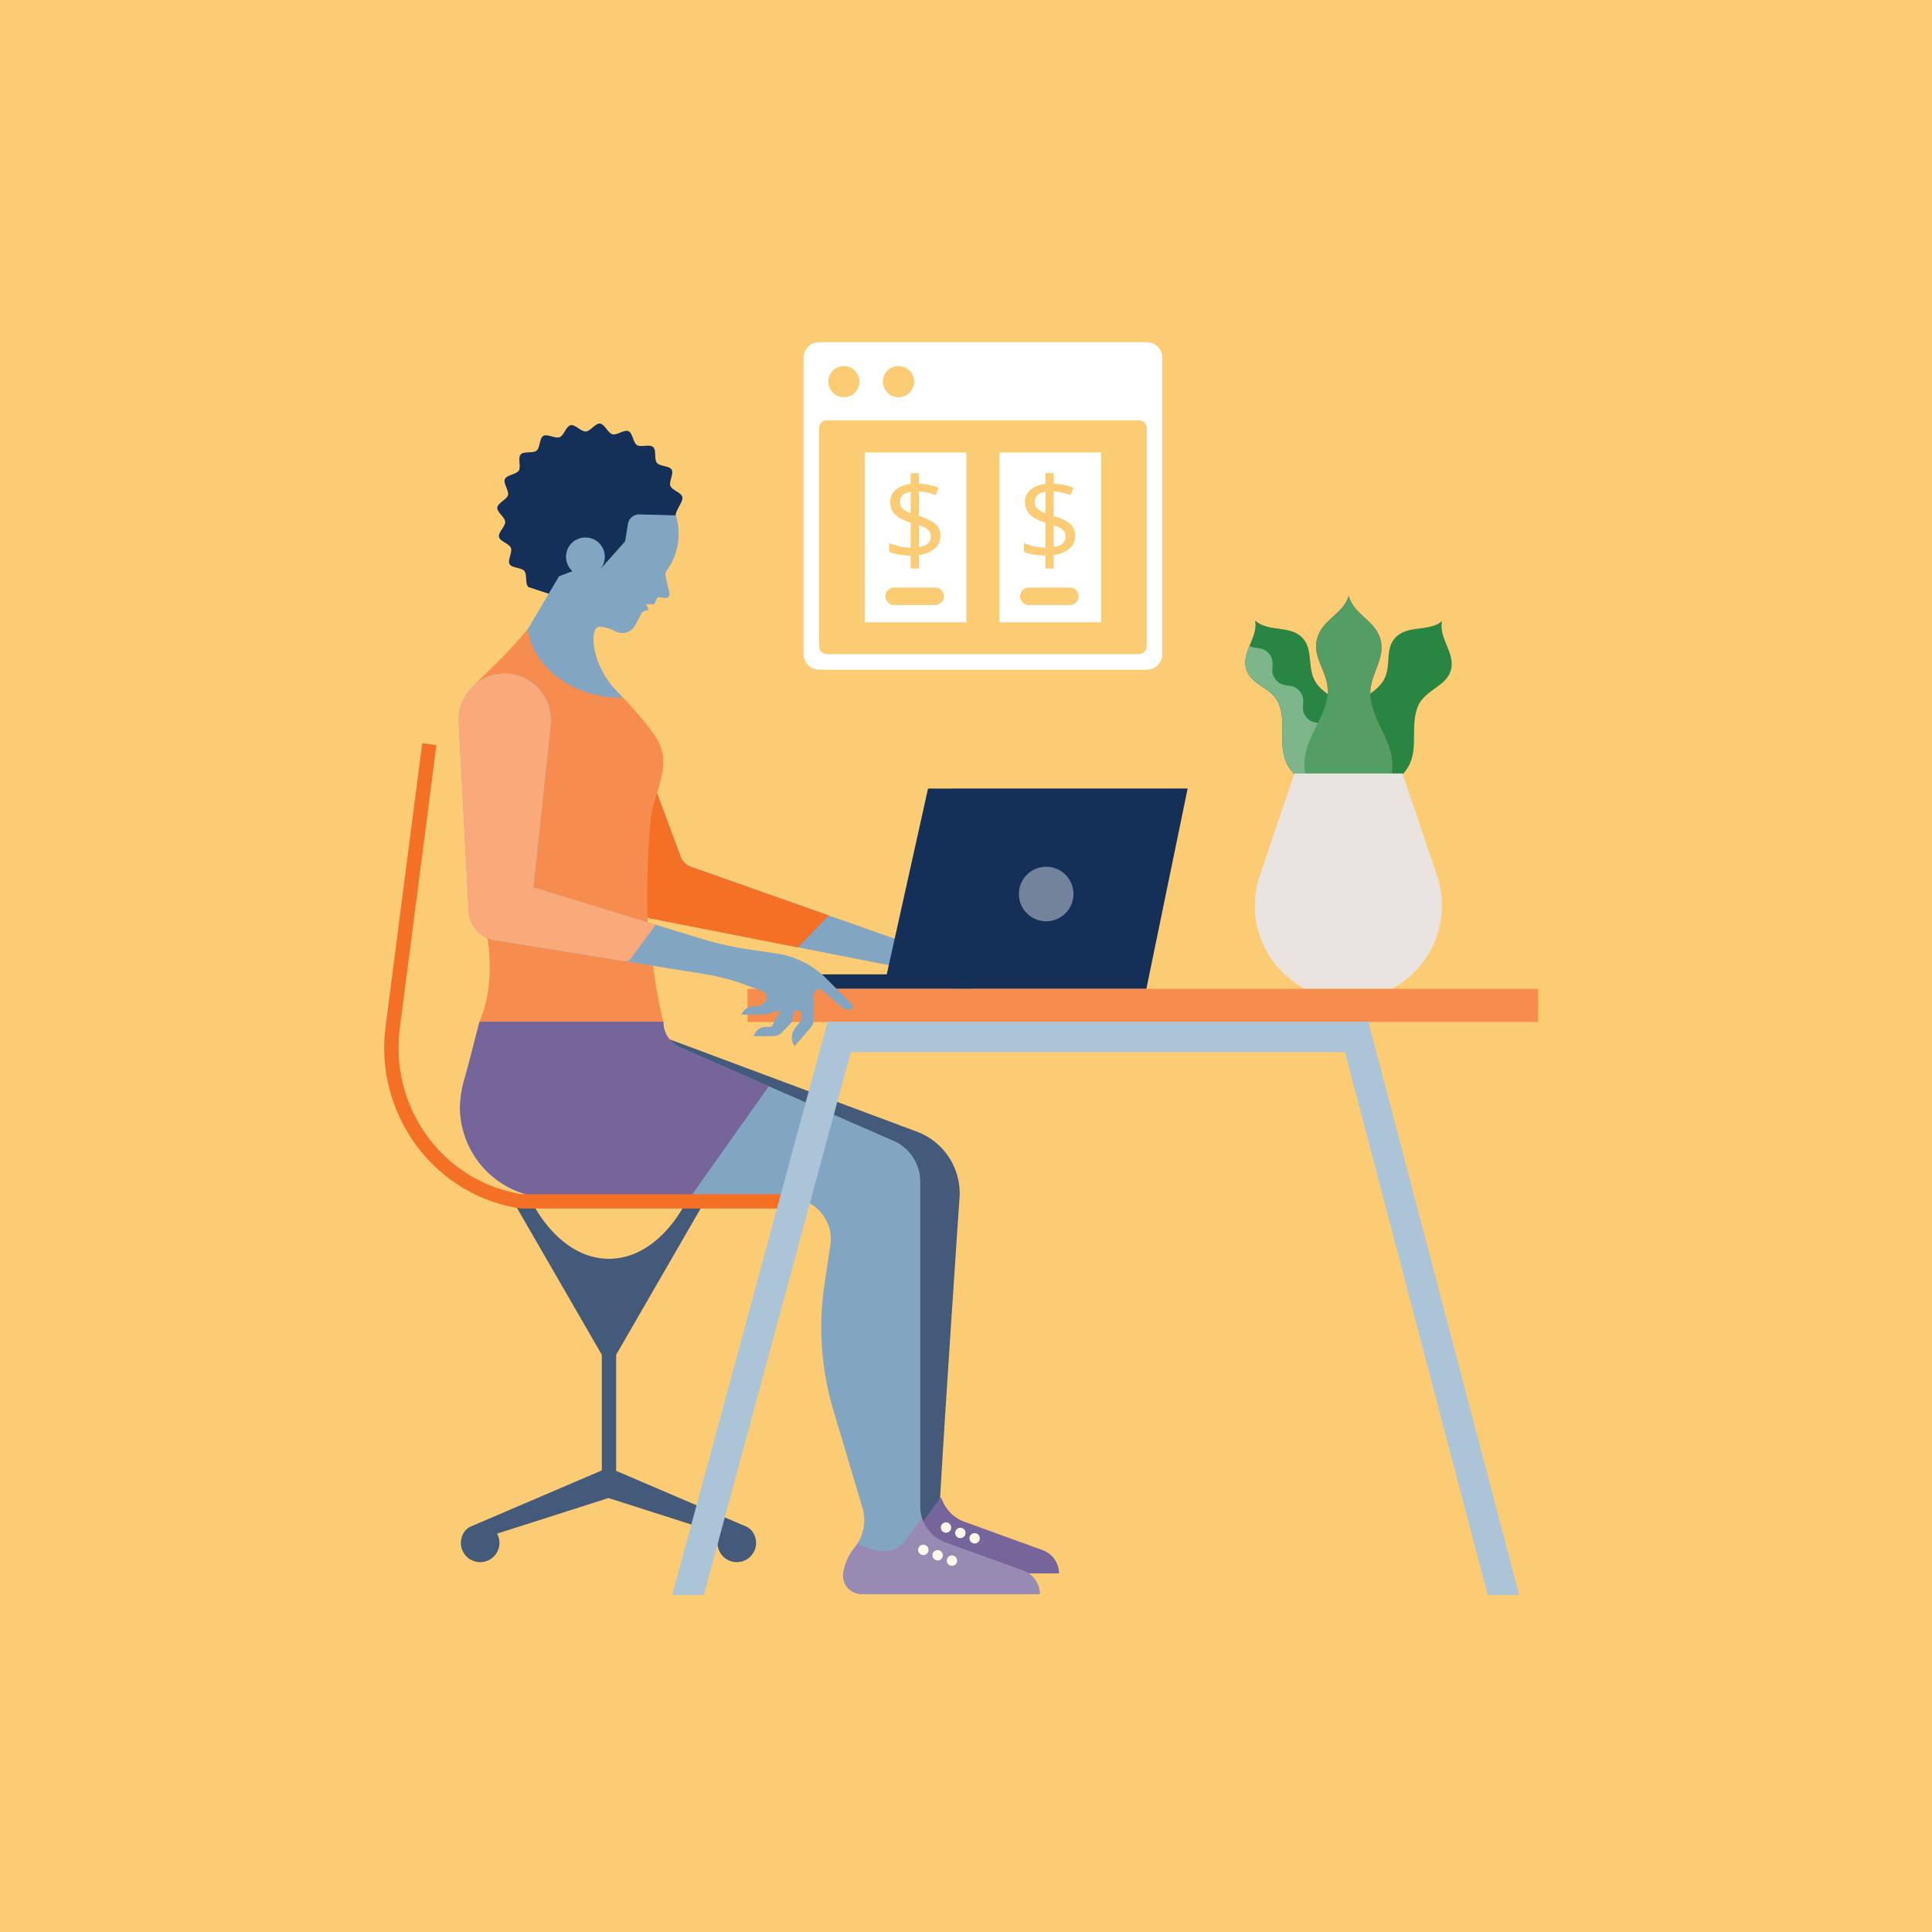 <svg xmlns="http://www.w3.org/2000/svg" viewBox="0 0 540 540"><defs><style>.cls-1{fill:#fccc75;}.cls-2{fill:#445a7a;}.cls-3{fill:#76659a;}.cls-4{fill:#82a6c2;}.cls-5{fill:#143059;}.cls-6{fill:#f37024;}.cls-7{fill:#f68c4d;}.cls-8{fill:#f9a97a;}.cls-9{fill:#fdf9eb;}.cls-10{fill:#988bb3;}.cls-11,.cls-12{fill:none;stroke-miterlimit:10;stroke-width:4px;}.cls-11{stroke:#445a7a;}.cls-12{stroke:#f37024;}.cls-13{fill:#72839b;}.cls-14{fill:#acc4d7;}.cls-15{fill:#d68388;}.cls-16{fill:#298642;}.cls-17{fill:#c85960;}.cls-18{fill:#7eb68b;}.cls-19{fill:#539e65;}.cls-20{fill:#e9e4e0;}.cls-21{fill:#fff;}</style></defs><g id="BG"><rect class="cls-1" width="540" height="540"/></g><g id="Illos"><path class="cls-2" d="M186.5,290.25a9.19,9.19,0,0,0,.64.76l0,0a6.86,6.86,0,0,0,.68.64l.24.17a6.27,6.27,0,0,0,.59.42,9.49,9.49,0,0,0,.95.5l59.14,25.86a12.52,12.52,0,0,1,8,11.68V421.2c0,3.85,3.13,7.61,2.28,6.53a8.44,8.44,0,0,0,1.35-.26c3.63-1-1,.14,2.16-3.1-.3-.95,5-80.26,5.68-89.87a13.51,13.51,0,0,0,0-1.91,18.41,18.41,0,0,0-11.95-16.29Z"/><path class="cls-3" d="M257.82,431.05l22,7.95a6.51,6.51,0,0,1,1.56.78H296a6.9,6.9,0,0,0-4.71-6.55l-22-8a10.61,10.61,0,0,1-6.2-6.68c-3.14,3.24-4.76,7.88-8.39,8.87a8.44,8.44,0,0,1-1.35.26A10.64,10.64,0,0,0,257.82,431.05Z"/><path class="cls-4" d="M150.36,177.43c-2.8,5.79-5.9,17.28,6,27.88L160,192.44c1.1-3.86,6.63-6.38,5.87-10.32-1-5-1.07-7.18,1.85-7a11.72,11.72,0,0,1,4.41,1.35,4,4,0,0,0,2.06.41,4.1,4.1,0,0,0,2.77-1.35,4,4,0,0,0,.56-.81l1.67-3.16a1.78,1.78,0,0,1,1-.86l1.07-.33-.75-1.56,2.31.07.57-1.18a.88.88,0,0,1,1-.79l1.53.18a1.06,1.06,0,0,0,1.16-1.29L186,161a2.06,2.06,0,0,1,.35-1.61A17.48,17.48,0,0,0,188.87,144l-10.16-.26a3.16,3.16,0,0,0-3.2,2.66l-.78,4.86-7.06,7.92a5.42,5.42,0,0,0-.44-7.65,5.5,5.5,0,0,0-7.65.44,5.42,5.42,0,0,0,.44,7.65l-3.78,1.41"/><path class="cls-5" d="M147.7,164.09l14.53,4.77L188.87,144c-.08-1.31,2.13-3.79,1.85-5.07s-2.86-1.88-3.34-3.1,1-3.4.37-4.54-3.29-.89-4.14-1.91-.06-3.54-1.06-4.43-3.43.15-4.52-.55-1.18-3.36-2.37-3.89-3.21,1.21-4.47.88-2.16-2.82-3.46-3-2.66,2.14-4,2.21-2.92-2-4.21-1.75-1.87,2.86-3.1,3.34-3.4-1-4.54-.36-.88,3.29-1.91,4.13-3.54.06-4.43,1.06.16,3.43-.54,4.52-3.37,1.18-3.89,2.37,1.21,3.21.88,4.47-2.83,2.16-3,3.46,2.15,2.67,2.22,4-2,2.92-1.75,4.2,2.86,1.87,3.34,3.1-1,3.4-.37,4.54,3.29.89,4.13,1.91S146.7,163.2,147.7,164.09Z"/><path class="cls-4" d="M156.24,161.07l3.78-1.41a5.42,5.42,0,0,1-.44-7.65,5.5,5.5,0,0,1,7.65-.44,5.42,5.42,0,0,1,.44,7.65l7.06-7.92.78-4.86a3.16,3.16,0,0,1,3.2-2.66l10.16.26a17.48,17.48,0,0,1-2.48,15.33A2.06,2.06,0,0,0,186,161l1.06,4.81a1.06,1.06,0,0,1-1.16,1.29l-1.53-.18a.88.88,0,0,0-1,.79l-.57,1.18-2.31-.07.75,1.56-1.07.33a1.78,1.78,0,0,0-1,.86l-1.67,3.16a4,4,0,0,1-.56.81,4.1,4.1,0,0,1-2.77,1.35,4,4,0,0,1-2.06-.41,11.72,11.72,0,0,0-4.41-1.35c-2.92-.17-2.73,9.44,3.67,16.91,1.37,1.6,3.18,3.26,4.12,4.65,1.81,2.69,3,3.59,3.12,6l-8.42,6.69c-12.45-1.39-28.13-22.49-25.33-28.28,1.16-2.39,1-3.21,2.66-5.25Z"/><path class="cls-4" d="M271.88,275.41c-1.77-2.08-4.93-3-7.32-4.6a2.26,2.26,0,0,1,.5-4,7.5,7.5,0,0,1,4.61.16c2.55.89,4.64,2.72,7,4a10.28,10.28,0,0,0,4.85,1.39,1.21,1.21,0,0,0,.69-2.21L277,266.62c-3.08-2.08-6.3-4.22-10-4.8-5.19-.84-10.44,1.55-15.67,1l-58.19-20.55a4.84,4.84,0,0,1-2.92-2.88l-10.09-27.13a25.16,25.16,0,0,0-5.92,5.12l-8.65,10.2h0l10.74,24.31h0a8.59,8.59,0,0,0,1.87,2.69,8.8,8.8,0,0,0,4.12,2.27l.13,0,.19,0L248,269.68a6.1,6.1,0,0,1,3.44,2l.42.48a7.33,7.33,0,0,0,4.18,2.44,5.53,5.53,0,0,0,2.26-.06,6.63,6.63,0,0,1,4.76.41l.7.37a14.8,14.8,0,0,0,7.38,1.69A1,1,0,0,0,271.88,275.41Z"/><path class="cls-6" d="M231.66,255.88l-38.51-13.6a4.84,4.84,0,0,1-2.92-2.88l-10.09-27.13a25.16,25.16,0,0,0-5.92,5.12l-8.65,10.2h0l10.74,24.31h0a8.59,8.59,0,0,0,1.87,2.69,8.8,8.8,0,0,0,4.12,2.27l.13,0,.19,0L223,264.8l8.67-8.92Z"/><path class="cls-7" d="M147.54,175.85s-4.55,5.28-7,7.74L132,192a12.9,12.9,0,0,1,22,9.15c0,.47,0,.93-.07,1.38l-5.23,47.32,32.38,9.93a246,246,0,0,1,.64-29.22c.37-5.5,1.74-7.39,3-12.76.8-3.46,1.25-6.67-.75-10.61s-9.75-12.14-9.75-12.14c-15.92,0-24.19-9.89-26-16.07Z"/><path class="cls-7" d="M138.3,262.79a8.39,8.39,0,0,1-2.05-.62v0c2.27,14.54-2.26,23.38-2.26,23.38h51.4a134.44,134.44,0,0,1-2.83-15.63Z"/><path class="cls-5" d="M259.39,220.4l-11.54,51.93h-21a4.05,4.05,0,0,0-4,4.06h97.56l11.54-56Z"/><rect class="cls-7" x="208.95" y="276.39" width="220.99" height="9.25"/><path class="cls-4" d="M238.14,280.73,231,273.54a24.87,24.87,0,0,0-14.09-7.06l-6.8-1A93.1,93.1,0,0,1,196,262.36L149.12,248l4.82-45.42c0-.45.07-.91.07-1.38a12.9,12.9,0,0,0-25.8,0c0,.23,0,.46,0,.69L131,254.66a8.69,8.69,0,0,0,7.29,8.13l58.81,9.5a61.1,61.1,0,0,1,11.34,3L213,277a1.93,1.93,0,0,1,1.25,1.8,1.89,1.89,0,0,1-.84,1.58l-1.25.86h-1.48a3.63,3.63,0,0,0-3.16,1.82l-.32.54h6.38l4.23-1.15a.2.2,0,0,1,.23.29L215.59,287h-1.83a3.75,3.75,0,0,0-3.13,2.61h5.56a3.24,3.24,0,0,0,2.31-1l2.77-2.82.54-2.54a1.07,1.07,0,0,1,1.05-.86,1.09,1.09,0,0,1,1.09,1.09v1.66l-1.74,2.23a4.25,4.25,0,0,0-.13,5l0,.05,4.48-5.14a3.54,3.54,0,0,0,.87-2.33v-7a1.57,1.57,0,0,1,2.25-1.31l5.31,4.66a3.73,3.73,0,0,0,2.47.93A.89.89,0,0,0,238.14,280.73Z"/><path class="cls-8" d="M183.3,258.46h0L149.12,248l4.82-45.42c0-.45.07-.91.07-1.38a12.9,12.9,0,0,0-25.8,0c0,.23,0,.46,0,.69L131,254.66a8.69,8.69,0,0,0,7.29,8.13l36.31,5.87,1.24-.13Z"/><path class="cls-4" d="M130.09,300.62a31.83,31.83,0,0,0-1.54,8.72A25.46,25.46,0,0,0,154,334.8h66.41a11.7,11.7,0,0,1,11.77,10.39,12.13,12.13,0,0,1-.08,2.77l-1.67,11.15a80.94,80.94,0,0,0,2.48,35l8.18,27.41a12.16,12.16,0,0,1-2.18,10.95,15.33,15.33,0,0,0-3.24,7.23,5.17,5.17,0,0,0,5.14,5.81h49.8a6.9,6.9,0,0,0-4.71-6.55l-22-7.95a10.6,10.6,0,0,1-6.68-9.85V330.31a12.51,12.51,0,0,0-8-11.68L190.1,292.77a7.8,7.8,0,0,1-4.68-7.2H134S131.08,297.12,130.09,300.62Z"/><path class="cls-3" d="M214.89,303.61,190.1,292.77a7.8,7.8,0,0,1-4.68-7.2H134s-2.91,11.55-3.9,15.05a31.83,31.83,0,0,0-1.54,8.72A25.46,25.46,0,0,0,154,334.8H192.8Z"/><circle class="cls-9" cx="264.41" cy="426.95" r="1.45"/><circle class="cls-9" cx="268.42" cy="428.46" r="1.45"/><circle class="cls-9" cx="272.42" cy="429.96" r="1.45"/><path class="cls-10" d="M249.36,433.24c-3.68,1-6.63-.75-9.76-1.72a10.86,10.86,0,0,1-.68,1,15.33,15.33,0,0,0-3.24,7.23,5.17,5.17,0,0,0,5.14,5.81h49.8a6.9,6.9,0,0,0-4.71-6.55l-22-7.95a10.61,10.61,0,0,1-6.2-6.68C254.61,427.61,253,432.25,249.36,433.24Z"/><circle class="cls-9" cx="258.07" cy="433.2" r="1.45"/><circle class="cls-9" cx="262.07" cy="434.7" r="1.45"/><circle class="cls-9" cx="266.08" cy="436.2" r="1.45"/><path class="cls-2" d="M170.21,351.84c-9,0-16.94-6.62-22.12-16.94h-5.16l27.28,47.24,27.28-47.24h-5.16C187.15,345.22,179.17,351.84,170.21,351.84Z"/><line class="cls-11" x1="170.21" y1="418.6" x2="170.21" y2="372.5"/><path class="cls-2" d="M169.93,418.66l31.27,10a5.39,5.39,0,1,0,9.47,0h0a4.63,4.63,0,0,0-2.25-2.05l-38.49-16.48h.28l-38.5,16.48a4.65,4.65,0,0,0-2.24,2.05h0a5.39,5.39,0,1,0,9.47,0l31.27-10"/><path class="cls-12" d="M120,208l-10.25,79.19c-2.93,22.6,11.94,44,34.32,48.32.51.1,1,.19,1.57.27h74.78"/><circle class="cls-13" cx="292.41" cy="249.88" r="7.63"/><polygon class="cls-14" points="196.72 445.79 237.8 294.07 375.93 294.07 415.8 445.79 424.61 445.79 382.46 285.57 231.31 285.57 187.9 445.79 196.72 445.79"/><path class="cls-15" d="M377.13,218.47c4.58-2.46,6.66-9,5.34-13.86-2.05-7.47-9.69-7.91-14.07-13-3.65-4.28-.76-10.28-4.88-13.8-3.54-3-9.14-1.15-12.68-4.32.78,4.29-3.11,8-2.74,12.23.52,5.83,7,5.85,9.23,10.77,2.51,5.61-.55,12.09,2.74,17.68,3.05,5.2,10.9,8.07,16.35,4.74"/><path class="cls-16" d="M377.21,218.87c4.42,2.74,11.16,1.25,14.67-2.3,5.45-5.52,2-12.35,4.26-18.71,1.88-5.3,8.53-5.8,9.51-11.12.84-4.57-3.57-8.49-2.6-13.14-3.33,2.82-8.45,1.28-12,3.74-4.78,3.36-1.55,9-4.71,13.37-3.61,5-10.75,5.58-13.95,11.21-3,5.25-1.53,13.48,4.07,16.54"/><path class="cls-17" d="M377.19,228.29c5.2.19,10.29-5.33,11.56-11.06,2-8.89-4.43-13.86-5.65-21.71-1-6.56,4.49-11,2.68-17.05-1.56-5.19-7.34-6.59-8.81-11.94-1.48,4.87-6.69,6.33-8.49,10.93-2.47,6.29,3.14,10.15,2.59,16.52-.64,7.24-6.52,12.08-6.48,19.76,0,7.14,5.4,14.73,11.78,14.55"/><path class="cls-16" d="M377.13,218.47c4.58-2.46,6.66-9,5.34-13.86-2.05-7.47-9.69-7.91-14.07-13-3.65-4.28-.76-10.28-4.88-13.8-3.54-3-9.14-1.15-12.68-4.32.78,4.29-3.11,8-2.74,12.23.52,5.83,7,5.85,9.23,10.77,2.51,5.61-.55,12.09,2.74,17.68,3.05,5.2,10.9,8.07,16.35,4.74"/><path class="cls-18" d="M357.33,196.45c2.51,5.61-.55,12.09,2.74,17.68a11.12,11.12,0,0,0,1.67,2.17l0-.11h18.1a11.27,11.27,0,0,0,1-1.36,5.36,5.36,0,0,0-.43-.62c-2.14-2.62-4.57-.64-6.71-3.26s.29-4.61-1.85-7.23-4.57-.64-6.71-3.26.29-4.6-1.84-7.22-4.57-.64-6.71-3.26.29-4.6-1.85-7.22c-1.75-2.15-3.7-1.2-5.53-2.24a11.12,11.12,0,0,0-1.13,5.16C348.62,191.51,355.12,191.53,357.33,196.45Z"/><path class="cls-19" d="M377.19,228.29c5.2.19,10.29-5.33,11.56-11.06,2-8.89-4.43-13.86-5.65-21.71-1-6.56,4.49-11,2.68-17.05-1.56-5.19-7.34-6.59-8.81-11.94-1.48,4.87-6.69,6.33-8.49,10.93-2.47,6.29,3.14,10.15,2.59,16.52-.64,7.24-6.52,12.08-6.48,19.76,0,7.14,5.4,14.73,11.78,14.55"/><path class="cls-20" d="M364.62,276.3h24.5a26.23,26.23,0,0,0,12.54-31.52L392,216.19h-30.2l-9.68,28.59a26.19,26.19,0,0,0,12.53,31.52Z"/><path class="cls-21" d="M320.5,95.64H229A4.36,4.36,0,0,0,224.6,100v82.83a4.36,4.36,0,0,0,4.36,4.36H320.5a4.36,4.36,0,0,0,4.36-4.36V100A4.36,4.36,0,0,0,320.5,95.64Zm-69.37,6.67a4.36,4.36,0,1,1-4.36,4.36A4.36,4.36,0,0,1,251.13,102.31Zm-15.26,0a4.36,4.36,0,1,1-4.36,4.36A4.36,4.36,0,0,1,235.87,102.31Zm82.45,80.52H231.14a2.18,2.18,0,0,1-2.18-2.18v-61a2.17,2.17,0,0,1,2.18-2.18h87.18a2.18,2.18,0,0,1,2.18,2.18v61A2.19,2.19,0,0,1,318.32,182.83Z"/><path class="cls-21" d="M254.54,137.42c-1.64.3-3,1.12-3,2.79,0,1.86,1.26,2.57,3,3.24Z"/><path class="cls-21" d="M260.16,150c0-1.9-1.44-2.54-3.31-3.2v6.09Q260.16,152.43,260.16,150Z"/><path class="cls-21" d="M241.69,126.46v47.46H270.1V126.46Zm6.84,25.31a16.94,16.94,0,0,0,6,1.33v-7c-3.29-1.07-5.71-2.43-5.71-5.85,0-3,2.67-4.62,5.71-5v-3h2.31v2.93a16.25,16.25,0,0,1,5.5,1.16l-.83,2.07a16.43,16.43,0,0,0-4.67-1.09v6.89a17.71,17.71,0,0,1,3.6,1.51,4.4,4.4,0,0,1,2.4,4.09,4.48,4.48,0,0,1-1.61,3.55,8.32,8.32,0,0,1-4.39,1.75v3.76h-2.31v-3.61a16.09,16.09,0,0,1-6-1Zm13,17.35H250.1a2.45,2.45,0,1,1,0-4.89h11.41a2.45,2.45,0,0,1,0,4.89Z"/><path class="cls-21" d="M297.83,150c0-1.9-1.45-2.54-3.32-3.2v6.09Q297.83,152.43,297.83,150Z"/><path class="cls-21" d="M279.36,126.46v47.46h28.4V126.46Zm6.84,25.31a16.89,16.89,0,0,0,6,1.33v-7c-3.29-1.07-5.7-2.43-5.7-5.85,0-3,2.66-4.62,5.7-5v-3h2.31v2.93a16.25,16.25,0,0,1,5.5,1.16l-.82,2.07a16.49,16.49,0,0,0-4.68-1.09v6.89a17.71,17.71,0,0,1,3.6,1.51,4.41,4.41,0,0,1,2.41,4.09,4.49,4.49,0,0,1-1.62,3.55,8.32,8.32,0,0,1-4.39,1.75v3.76H292.2v-3.61a16,16,0,0,1-6-1Zm13,17.35H287.76a2.45,2.45,0,1,1,0-4.89h11.41a2.45,2.45,0,0,1,0,4.89Z"/><path class="cls-21" d="M292.2,137.42c-1.64.3-3,1.12-3,2.79,0,1.86,1.26,2.57,3,3.24Z"/></g></svg>